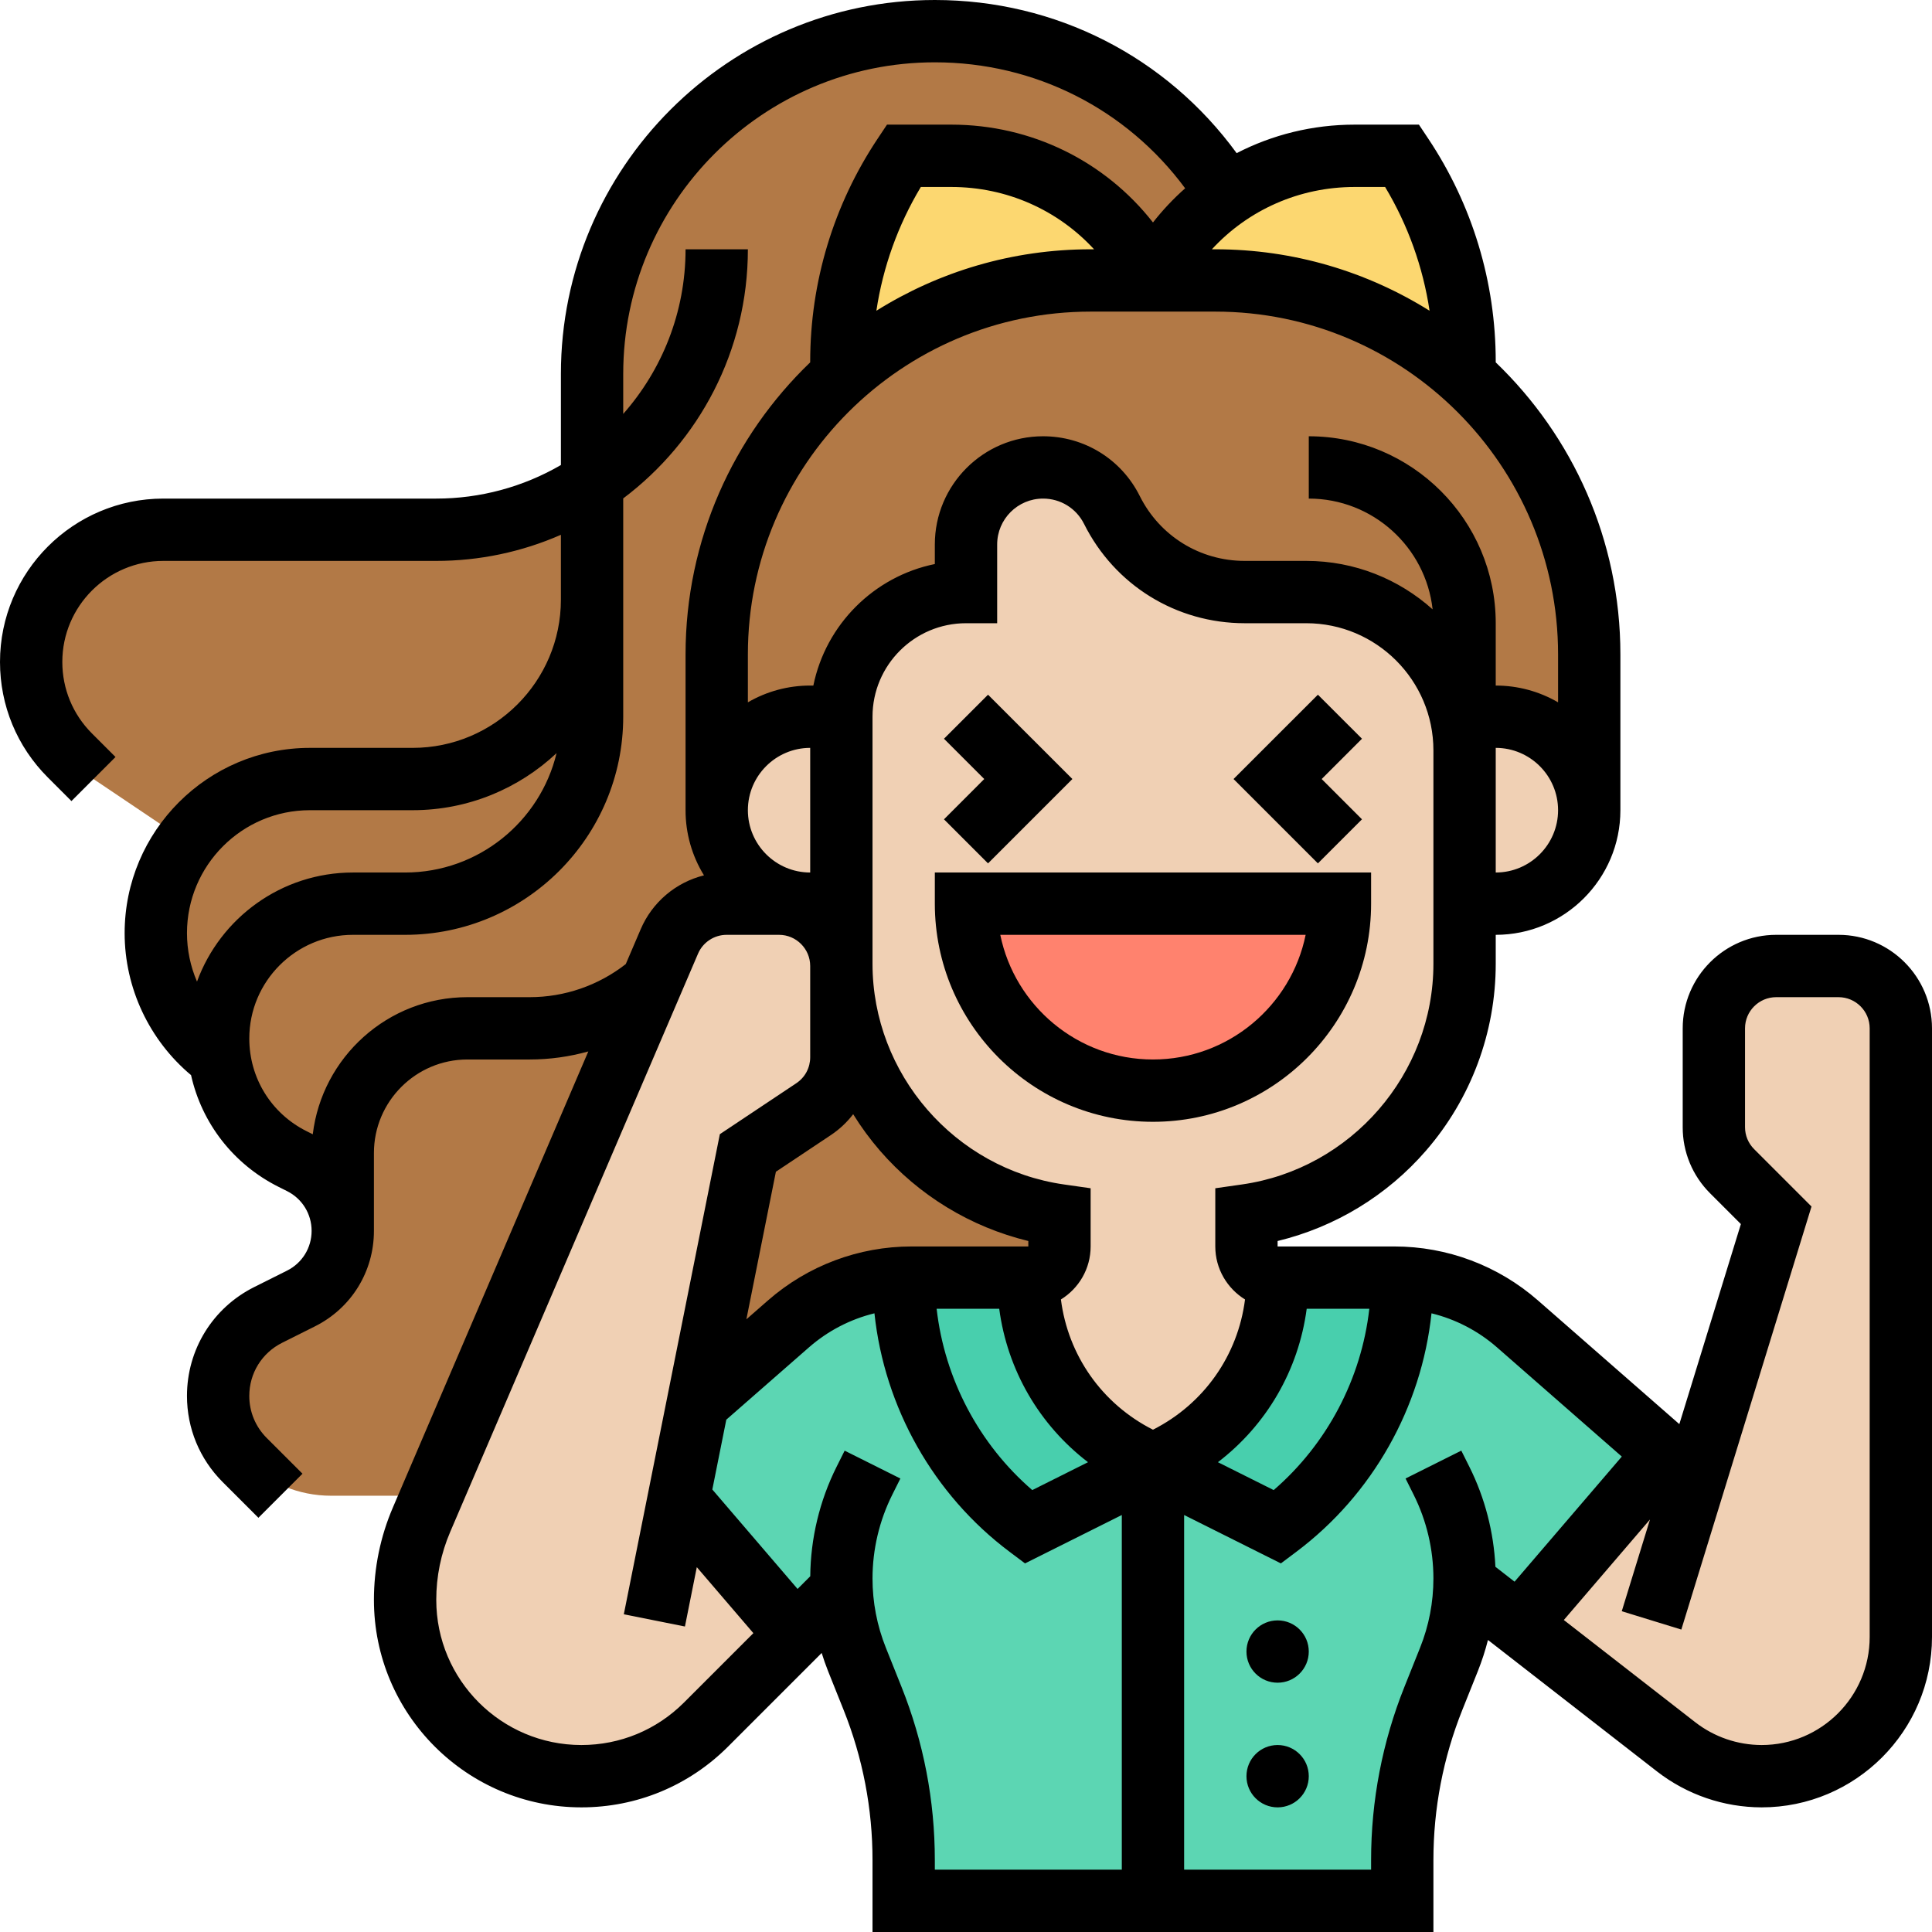 <?xml version="1.0" encoding="UTF-8"?> <svg xmlns="http://www.w3.org/2000/svg" width="90" height="90" viewBox="0 0 90 90" fill="none"><g clip-path="url(#clip0_165_45)"><path d="M42.097 59.523C40.119 59.609 38.226 60.364 36.731 61.672L32.507 65.366L34.839 53.71L37.902 51.668C38.709 51.13 39.194 50.224 39.194 49.253V45H39.195C39.219 47.905 40.299 50.587 42.088 52.652C43.9 54.74 46.441 56.196 49.355 56.613V58.065C49.355 58.867 48.705 59.516 47.903 59.516H42.467C42.343 59.516 42.22 59.518 42.097 59.523ZM30.344 45.809L20.116 69.677H15.423C14.668 69.677 13.928 69.527 13.244 69.244C12.56 68.961 11.93 68.543 11.397 68.01C11.001 67.614 10.693 67.148 10.482 66.642C10.272 66.135 10.161 65.588 10.161 65.027C10.161 63.428 11.065 61.968 12.493 61.253L14.021 60.49C14.606 60.198 15.098 59.748 15.442 59.191C15.786 58.634 15.968 57.993 15.968 57.339V53.71C15.968 50.503 18.568 47.903 21.774 47.903H24.677C26.842 47.903 28.82 47.114 30.344 45.809ZM27.581 27.933V33.387C27.581 38.197 23.681 42.097 18.871 42.097H16.441C12.974 42.097 10.161 44.909 10.161 48.377C10.161 48.684 10.183 48.985 10.227 49.282C9.312 48.62 8.566 47.751 8.051 46.746C7.53 45.731 7.258 44.607 7.258 43.467C7.258 41.866 7.782 40.388 8.67 39.194C9.976 37.432 12.072 36.29 14.434 36.29H19.223C23.839 36.29 27.581 32.549 27.581 27.933Z" fill="#B27946"></path><path d="M27.581 22.476V27.933C27.581 32.549 23.839 36.29 19.223 36.29H14.434C12.072 36.29 9.976 37.432 8.67 39.194L4.355 36.29L3.255 35.191C2.684 34.618 2.23 33.94 1.92 33.193C1.611 32.445 1.452 31.645 1.452 30.836C1.452 27.436 4.21 24.677 7.61 24.677H20.323C23.008 24.677 25.505 23.866 27.581 22.476Z" fill="#B27946"></path><path d="M34.663 40.821C35.263 41.42 36.036 41.846 36.902 42.015L36.876 42.155C36.686 42.117 36.49 42.097 36.29 42.097H33.85C32.688 42.097 31.64 42.788 31.181 43.857L30.344 45.809C28.82 47.114 26.842 47.903 24.677 47.903H21.774C18.568 47.903 15.968 50.503 15.968 53.71V57.339C15.968 56.005 15.213 54.784 14.021 54.187L13.632 53.995C12.589 53.472 11.712 52.67 11.099 51.677C10.485 50.686 10.16 49.543 10.161 48.377C10.161 44.909 12.974 42.097 16.441 42.097H18.871C23.681 42.097 27.581 38.197 27.581 33.387V17.419C27.581 13.01 29.368 9.018 32.258 6.129C35.147 3.239 39.139 1.452 43.548 1.452C49.317 1.452 54.368 4.509 57.175 9.093V9.094C55.701 10.101 54.508 11.468 53.71 13.065C52.837 11.32 51.496 9.852 49.837 8.827C48.177 7.801 46.265 7.258 44.314 7.258H42.097C41.155 8.67 40.426 10.213 39.936 11.838C39.446 13.453 39.194 15.14 39.194 16.846V17.499L39.195 17.501C35.63 20.689 33.387 25.323 33.387 30.484V37.742C33.387 38.943 33.875 40.032 34.663 40.821Z" fill="#B27946"></path><path d="M68.226 34.957C68.226 30.883 64.923 27.581 60.85 27.581H57.983C56.675 27.581 55.421 27.21 54.348 26.548C53.256 25.872 52.374 24.906 51.799 23.758C51.501 23.162 51.043 22.66 50.476 22.309C49.909 21.96 49.256 21.774 48.589 21.774C46.606 21.774 45 23.38 45 25.363V27.581C41.794 27.581 39.194 30.181 39.194 33.387H37.742C35.338 33.387 33.387 35.338 33.387 37.742V30.484C33.387 25.323 35.63 20.689 39.195 17.501C42.276 14.741 46.346 13.065 50.806 13.065H56.613C61.073 13.065 65.143 14.741 68.224 17.501C71.79 20.689 74.032 25.323 74.032 30.484V37.742C74.032 35.338 72.082 33.387 69.677 33.387H68.226V34.957Z" fill="#B27946"></path><path d="M68.226 16.846V17.499L68.224 17.501C65.143 14.741 61.073 13.065 56.613 13.065H53.71C54.508 11.468 55.701 10.101 57.175 9.094C58.921 7.897 60.989 7.257 63.105 7.258H65.323C66.265 8.67 66.993 10.213 67.484 11.838C67.974 13.453 68.226 15.14 68.226 16.846ZM53.71 13.065H50.806C46.346 13.065 42.276 14.741 39.195 17.501L39.194 17.499V16.846C39.194 15.14 39.446 13.453 39.936 11.838C40.424 10.223 41.15 8.677 42.097 7.258H44.314C48.293 7.258 51.93 9.506 53.71 13.065Z" fill="#FCD770"></path><path d="M31.622 69.795L37.072 76.153L32.888 80.338C31.348 81.877 29.259 82.742 27.082 82.742C24.815 82.742 22.761 81.824 21.275 80.338C19.789 78.852 18.871 76.798 18.871 74.531C18.871 73.887 18.936 73.248 19.065 72.621C19.194 71.993 19.386 71.379 19.639 70.788L20.114 69.677H20.116L30.344 45.809L31.181 43.857C31.64 42.788 32.688 42.097 33.85 42.097H36.29C36.49 42.097 36.686 42.117 36.876 42.155C38.199 42.427 39.194 43.596 39.194 45V49.253C39.194 50.224 38.709 51.129 37.902 51.668L34.839 53.71L32.507 65.366L31.622 69.795ZM78.959 68.908L82.742 56.613L80.69 54.561C80.145 54.016 79.839 53.278 79.839 52.507V47.903C79.839 46.299 81.138 45 82.742 45H85.645C87.249 45 88.548 46.299 88.548 47.903V76.257C88.548 78.048 87.823 79.668 86.649 80.842C85.475 82.016 83.854 82.742 82.063 82.742C80.621 82.742 79.22 82.261 78.082 81.376L70.755 75.678L77.587 67.707L78.959 68.908ZM69.677 33.387C72.082 33.387 74.032 35.338 74.032 37.742C74.032 38.943 73.544 40.032 72.757 40.821C71.967 41.609 70.879 42.097 69.677 42.097H68.226V33.387H69.677ZM68.226 42.097V44.897C68.226 47.842 67.142 50.563 65.332 52.652C63.519 54.74 60.979 56.196 58.065 56.613V58.065C58.065 58.867 58.714 59.516 59.516 59.516C59.516 63.074 57.506 66.328 54.323 67.919L53.71 68.226L53.096 67.919C51.536 67.139 50.224 65.939 49.306 64.455C48.389 62.971 47.903 61.261 47.903 59.516C48.705 59.516 49.355 58.867 49.355 58.065V56.613C46.441 56.196 43.9 54.74 42.088 52.652C40.299 50.587 39.219 47.905 39.195 45C39.194 44.965 39.194 44.931 39.194 44.897V33.387C39.194 30.181 41.794 27.581 45 27.581V25.363C45 23.38 46.606 21.774 48.589 21.774C49.268 21.774 49.919 21.966 50.476 22.309C51.032 22.654 51.496 23.15 51.799 23.757C52.374 24.906 53.256 25.872 54.348 26.548C55.441 27.223 56.699 27.581 57.983 27.581H60.85C64.923 27.581 68.226 30.883 68.226 34.957V42.097ZM39.194 33.387V42.097H37.742C37.455 42.097 37.174 42.069 36.902 42.015C36.036 41.846 35.263 41.42 34.663 40.821C33.875 40.032 33.387 38.943 33.387 37.742C33.387 35.338 35.338 33.387 37.742 33.387H39.194Z" fill="#F0D0B4"></path><path d="M39.204 74.021L37.072 76.153L31.622 69.795L32.507 65.366L36.731 61.672C38.223 60.366 40.116 59.608 42.097 59.523C42.099 61.806 42.636 64.02 43.63 66.008C44.624 67.997 46.076 69.757 47.903 71.129L53.71 68.226L59.516 71.129C61.343 69.757 62.795 67.997 63.789 66.008C64.784 64.02 65.321 61.806 65.323 59.523C67.3 59.609 69.193 60.364 70.688 61.672L77.587 67.707L70.755 75.678L68.224 73.709C68.202 74.94 67.957 76.157 67.5 77.3L66.776 79.107C65.816 81.508 65.323 84.07 65.323 86.656V88.548H42.097V86.656C42.097 84.07 41.603 81.508 40.643 79.107L39.919 77.3C39.502 76.254 39.26 75.146 39.204 74.021Z" fill="#5CD6B3"></path><path d="M64.952 59.516C65.076 59.516 65.199 59.518 65.323 59.523C65.321 61.806 64.784 64.02 63.789 66.008C62.795 67.997 61.343 69.757 59.516 71.129L53.71 68.226L54.323 67.919C55.883 67.139 57.196 65.939 58.113 64.455C59.03 62.971 59.516 61.261 59.516 59.516H64.952ZM53.71 68.226L47.903 71.129C46.076 69.757 44.624 67.997 43.63 66.008C42.636 64.02 42.099 61.806 42.097 59.523C42.22 59.518 42.344 59.516 42.467 59.516H47.903C47.903 63.074 49.914 66.328 53.096 67.919L53.71 68.226Z" fill="#48CFAD"></path><path d="M45 42.097H62.419C62.419 44.503 61.445 46.68 59.868 48.255C58.293 49.832 56.116 50.806 53.71 50.806C48.899 50.806 45 46.907 45 42.097Z" fill="#FF826E"></path><path d="M43.548 42.097C43.548 47.7 48.107 52.258 53.71 52.258C59.313 52.258 63.871 47.7 63.871 42.097V40.645H43.548V42.097ZM60.822 43.548C60.147 46.857 57.215 49.355 53.71 49.355C50.205 49.355 47.272 46.857 46.597 43.548H60.822ZM46.026 40.22L49.956 36.29L46.026 32.361L43.974 34.413L45.85 36.29L43.974 38.167L46.026 40.22ZM63.446 38.167L61.569 36.29L63.446 34.413L61.393 32.361L57.463 36.29L61.393 40.22L63.446 38.167Z" fill="black"></path><path d="M59.516 78.387C60.318 78.387 60.968 77.737 60.968 76.936C60.968 76.134 60.318 75.484 59.516 75.484C58.714 75.484 58.065 76.134 58.065 76.936C58.065 77.737 58.714 78.387 59.516 78.387Z" fill="black"></path><path d="M59.516 84.194C60.318 84.194 60.968 83.544 60.968 82.742C60.968 81.94 60.318 81.29 59.516 81.29C58.714 81.29 58.065 81.94 58.065 82.742C58.065 83.544 58.714 84.194 59.516 84.194Z" fill="black"></path><path d="M85.645 43.548H82.742C80.341 43.548 78.387 45.502 78.387 47.903V52.507C78.385 53.079 78.497 53.646 78.716 54.175C78.935 54.703 79.257 55.183 79.662 55.587L81.097 57.022L78.23 66.341L71.644 60.579C69.792 58.958 67.415 58.064 64.953 58.065H59.516V57.811C62.202 57.161 64.618 55.69 66.428 53.602C68.524 51.186 69.677 48.095 69.677 44.897V43.548C72.879 43.548 75.484 40.944 75.484 37.742V30.484C75.484 25.144 73.254 20.316 69.677 16.88V16.847C69.677 13.135 68.589 9.541 66.53 6.453L66.099 5.806H63.105C61.145 5.806 59.27 6.276 57.608 7.134C54.331 2.642 49.176 0 43.548 0C33.943 0 26.129 7.814 26.129 17.419V21.663C24.366 22.688 22.362 23.227 20.323 23.226H7.61C3.414 23.226 0 26.64 0 30.836C0 32.869 0.791 34.78 2.229 36.217L3.328 37.317L5.381 35.264L4.282 34.165C3.393 33.276 2.903 32.093 2.903 30.836C2.903 28.241 5.015 26.129 7.61 26.129H20.323C22.321 26.13 24.299 25.716 26.129 24.913V27.933C26.129 31.741 23.031 34.839 19.223 34.839H14.435C9.677 34.839 5.806 38.71 5.806 43.468C5.806 46.025 6.954 48.454 8.9 50.084C9.4 52.321 10.869 54.235 12.984 55.292L13.371 55.486C14.077 55.839 14.516 56.549 14.516 57.339C14.516 58.128 14.077 58.838 13.371 59.191L11.844 59.955C9.911 60.922 8.71 62.865 8.71 65.027C8.71 66.542 9.3 67.965 10.37 69.037L12.038 70.704L14.091 68.651L12.423 66.984C12.166 66.727 11.961 66.422 11.822 66.087C11.683 65.751 11.612 65.391 11.613 65.027C11.613 63.972 12.199 63.024 13.143 62.552L14.669 61.788C16.366 60.94 17.419 59.235 17.419 57.339V53.71C17.419 51.309 19.373 49.355 21.774 49.355H24.677C25.607 49.355 26.524 49.226 27.406 48.98L18.305 70.217C17.719 71.579 17.418 73.047 17.419 74.53C17.419 79.859 21.754 84.194 27.083 84.194C29.664 84.194 32.09 83.188 33.916 81.363L38.277 77.002C38.365 77.285 38.463 77.564 38.572 77.84L39.295 79.647C40.189 81.876 40.647 84.255 40.645 86.656V90H66.774V86.656C66.774 84.244 67.228 81.886 68.124 79.647L68.847 77.84C69.034 77.369 69.191 76.887 69.315 76.396L77.191 82.522C78.585 83.603 80.299 84.191 82.063 84.194C86.44 84.194 90 80.633 90 76.257V47.903C90 45.502 88.046 43.548 85.645 43.548ZM37.742 40.645C36.141 40.645 34.839 39.343 34.839 37.742C34.839 36.141 36.141 34.839 37.742 34.839V40.645ZM38.706 52.876C39.103 52.611 39.453 52.283 39.744 51.904C40.114 52.502 40.531 53.07 40.991 53.602C42.802 55.69 45.218 57.161 47.903 57.811V58.065H42.466C40.005 58.064 37.627 58.958 35.775 60.579L34.769 61.459L36.144 54.584L38.706 52.876ZM46.548 60.968C46.927 63.822 48.413 66.378 50.684 68.115L48.087 69.414C45.597 67.265 44.001 64.226 43.632 60.968H46.548ZM60.871 60.968H63.788C63.419 64.226 61.822 67.265 59.333 69.414L56.735 68.115C59.006 66.378 60.492 63.822 60.871 60.968ZM66.774 44.897C66.774 50.031 62.942 54.45 57.859 55.176L56.613 55.354V58.065C56.613 59.108 57.169 60.022 57.998 60.534C57.668 63.131 56.09 65.396 53.71 66.601C51.329 65.396 49.752 63.131 49.422 60.534C50.251 60.022 50.806 59.108 50.806 58.065V55.354L49.56 55.176C44.478 54.45 40.645 50.031 40.645 44.897V33.387C40.645 30.986 42.599 29.032 45 29.032H46.452V25.363C46.452 24.184 47.41 23.226 48.589 23.226C49.403 23.226 50.136 23.678 50.5 24.407C51.926 27.26 54.794 29.032 57.984 29.032H60.85C64.117 29.032 66.774 31.69 66.774 34.956V44.897ZM69.677 40.645V34.839C71.278 34.839 72.581 36.141 72.581 37.742C72.581 39.343 71.278 40.645 69.677 40.645ZM72.581 30.484V32.717C71.699 32.204 70.697 31.935 69.677 31.936V29.032C69.677 24.23 65.77 20.323 60.968 20.323V23.226C63.951 23.226 66.415 25.487 66.737 28.386C65.174 26.984 63.111 26.129 60.85 26.129H57.984C55.901 26.129 54.028 24.972 53.096 23.109C52.238 21.39 50.51 20.323 48.589 20.323C45.809 20.323 43.548 22.584 43.548 25.363V26.275C40.709 26.854 38.468 29.096 37.889 31.936H37.742C36.722 31.935 35.72 32.204 34.839 32.717V30.484C34.839 21.679 42.002 14.516 50.806 14.516H56.613C65.418 14.516 72.581 21.679 72.581 30.484ZM40.825 14.476C41.131 12.437 41.835 10.478 42.896 8.71H44.315C46.895 8.71 49.28 9.782 50.965 11.613H50.806C47.144 11.613 43.722 12.663 40.825 14.476ZM64.524 8.71C65.585 10.478 66.288 12.437 66.595 14.476C63.697 12.663 60.276 11.613 56.613 11.613H56.455C58.139 9.782 60.525 8.71 63.105 8.71H64.524ZM14.435 37.742H19.223C21.814 37.742 24.172 36.731 25.927 35.084C25.16 38.27 22.288 40.645 18.871 40.645H16.441C13.108 40.645 10.261 42.765 9.177 45.727C8.87 45.014 8.71 44.245 8.71 43.468C8.71 40.31 11.278 37.742 14.435 37.742ZM24.677 46.452H21.774C18.067 46.452 15.002 49.246 14.57 52.839L14.282 52.695C12.636 51.872 11.613 50.218 11.613 48.377C11.613 45.714 13.779 43.548 16.441 43.548H18.871C24.474 43.548 29.032 38.99 29.032 33.387V23.218C32.556 20.567 34.839 16.352 34.839 11.613H31.936C31.936 14.55 30.837 17.235 29.032 19.282V17.419C29.032 9.415 35.544 2.903 43.548 2.903C48.206 2.903 52.475 5.075 55.209 8.772C54.662 9.255 54.16 9.788 53.71 10.363C51.473 7.507 48.049 5.806 44.315 5.806H41.32L40.889 6.453C38.83 9.541 37.742 13.135 37.742 16.847V16.88C34.165 20.316 31.936 25.144 31.936 30.484V37.742C31.934 38.814 32.232 39.865 32.794 40.777C32.143 40.939 31.538 41.25 31.026 41.685C30.515 42.12 30.111 42.667 29.847 43.285L29.151 44.91C27.873 45.909 26.299 46.452 24.677 46.452ZM31.863 79.31C30.586 80.587 28.888 81.29 27.083 81.29C23.355 81.29 20.323 78.258 20.323 74.53C20.321 73.44 20.543 72.362 20.973 71.36L32.516 44.428C32.627 44.167 32.813 43.944 33.051 43.788C33.288 43.631 33.566 43.548 33.85 43.548H36.29C37.091 43.548 37.742 44.2 37.742 45V49.253C37.742 49.492 37.683 49.727 37.571 49.938C37.458 50.149 37.294 50.328 37.095 50.461L33.533 52.835L29.06 75.199L31.907 75.769L32.46 73.004L35.095 76.078L31.863 79.31ZM41.991 78.569L41.268 76.761C40.856 75.733 40.644 74.635 40.645 73.527C40.647 72.176 40.961 70.843 41.564 69.633L41.943 68.875L39.347 67.577L38.968 68.335C38.181 69.909 37.76 71.668 37.745 73.428L37.154 74.019L33.183 69.387L33.834 66.134L37.686 62.764C38.561 61.999 39.606 61.455 40.735 61.179C41.2 65.559 43.479 69.626 47.032 72.29L47.75 72.829L52.258 70.575V87.097H43.548V86.656C43.548 83.873 43.024 81.152 41.991 78.569ZM66.151 76.761L65.428 78.569C64.397 81.14 63.869 83.885 63.871 86.656V87.097H55.161V70.575L59.669 72.829L60.387 72.29C63.94 69.625 66.22 65.558 66.685 61.179C67.813 61.455 68.858 61.999 69.733 62.763L75.55 67.853L70.554 73.681L69.662 72.987C69.585 71.375 69.173 69.777 68.452 68.335L68.073 67.576L65.476 68.874L65.855 69.633C66.458 70.842 66.773 72.175 66.774 73.527C66.775 74.635 66.564 75.733 66.151 76.761ZM87.097 76.257C87.097 79.032 84.839 81.29 82.064 81.29C80.945 81.288 79.858 80.916 78.974 80.23L72.849 75.466L76.863 70.783L75.548 75.057L78.323 75.911L84.387 56.204L81.716 53.533C81.581 53.399 81.473 53.239 81.4 53.063C81.327 52.887 81.29 52.698 81.29 52.507V47.903C81.29 47.103 81.942 46.452 82.742 46.452H85.645C86.446 46.452 87.097 47.103 87.097 47.903V76.257H87.097Z" fill="black"></path></g><defs><clipPath id="clip0_165_45"><rect width="90" height="90" fill="white"></rect></clipPath></defs></svg> 